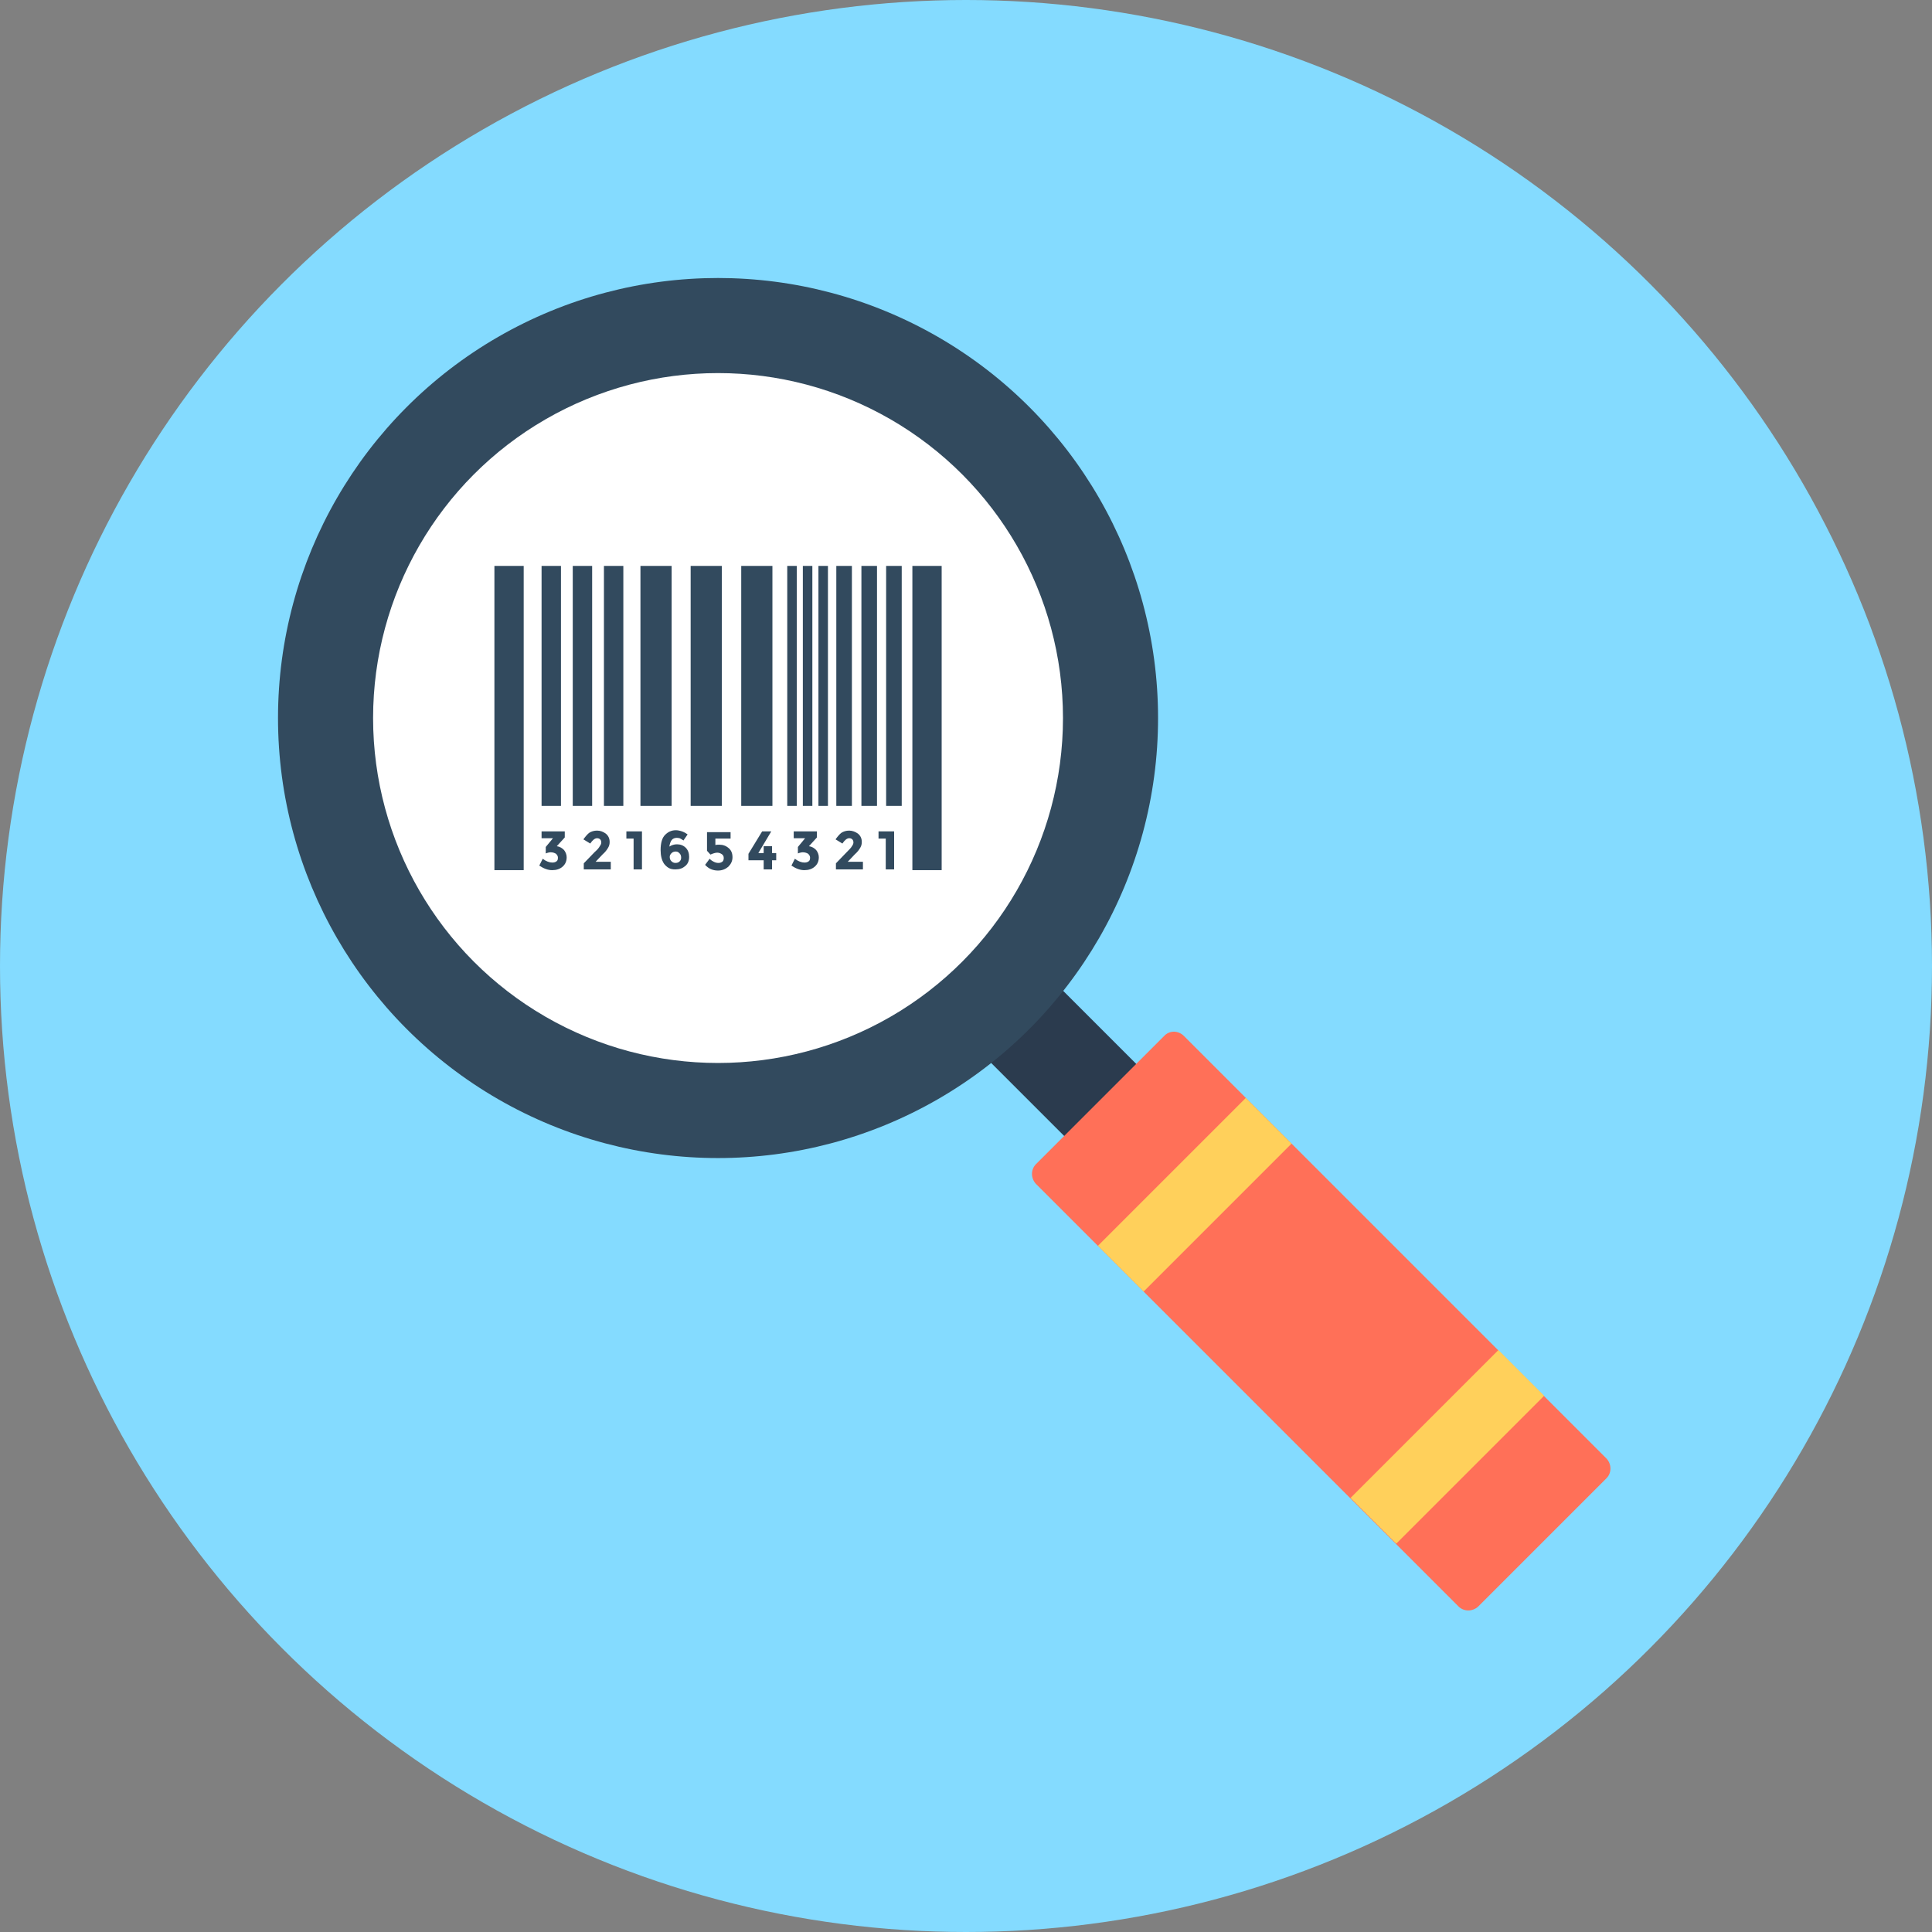<?xml version="1.0" encoding="iso-8859-1"?>
<!-- Uploaded to: SVG Repo, www.svgrepo.com, Generator: SVG Repo Mixer Tools -->
<svg version="1.1" id="Layer_1" xmlns="http://www.w3.org/2000/svg" xmlns:xlink="http://www.w3.org/1999/xlink" 
	 viewBox="0 0 508 508" xml:space="preserve">
<rect x="0" y="0" width="508" height="508" fill="#808080" stroke="none"/>
<circle style="fill:#84DBFF;" cx="254" cy="254" r="254"/>
<rect x="264.267" y="254.105" transform="matrix(-0.707 0.707 -0.707 -0.707 670.338 277.646)" style="fill:#2B3B4E;" width="26.8" height="47.1"/>
<circle style="fill:#324A5E;" cx="188.8" cy="188.8" r="115.7"/>
<circle style="fill:#FFFFFF;" cx="188.8" cy="188.8" r="90.7"/>
<path style="fill:#FF7058;" d="M306.1,272.4l-33.7,33.7c-1.4,1.4-1.4,3.7,0,5.2l111.1,111.1c1.4,1.4,3.7,1.4,5.2,0l33.7-33.7
	c1.4-1.4,1.4-3.7,0-5.2L311.3,272.4C309.8,270.9,307.5,270.9,306.1,272.4z"/>
<g>
	
		<rect x="305.64" y="286.712" transform="matrix(0.707 0.707 -0.707 0.707 314.19 -130.1)" style="fill:#FFD05B;" width="17" height="54.999"/>
	
		<rect x="372.06" y="353.017" transform="matrix(0.707 0.707 -0.707 0.707 380.53 -157.646)" style="fill:#FFD05B;" width="17" height="54.999"/>
</g>
<g>
	<rect x="130" y="148.8" style="fill:#324A5E;" width="7.7" height="80"/>
	<rect x="239.9" y="148.8" style="fill:#324A5E;" width="7.7" height="80"/>
	<rect x="142.4" y="148.8" style="fill:#324A5E;" width="5.1" height="63.1"/>
	<rect x="150.6" y="148.8" style="fill:#324A5E;" width="5.1" height="63.1"/>
	<rect x="158.8" y="148.8" style="fill:#324A5E;" width="5.1" height="63.1"/>
	<rect x="168.4" y="148.8" style="fill:#324A5E;" width="8.2" height="63.1"/>
	<rect x="181.6" y="148.8" style="fill:#324A5E;" width="8.2" height="63.1"/>
	<rect x="194.9" y="148.8" style="fill:#324A5E;" width="8.2" height="63.1"/>
	<rect x="207" y="148.8" style="fill:#324A5E;" width="2.5" height="63.1"/>
	<rect x="211.1" y="148.8" style="fill:#324A5E;" width="2.5" height="63.1"/>
	<rect x="215.2" y="148.8" style="fill:#324A5E;" width="2.5" height="63.1"/>
	<rect x="219.9" y="148.8" style="fill:#324A5E;" width="4.1" height="63.1"/>
	<rect x="226.5" y="148.8" style="fill:#324A5E;" width="4.1" height="63.1"/>
	<rect x="233" y="148.8" style="fill:#324A5E;" width="4.1" height="63.1"/>
	<path style="fill:#324A5E;" d="M142.4,220.5v-1.9h6.1v1.6l-2.1,2.3c0.8,0.1,1.4,0.5,1.9,1c0.4,0.5,0.7,1.2,0.7,1.9
		c0,1.1-0.4,1.9-1.1,2.5c-0.7,0.6-1.6,0.9-2.7,0.9c-1.1,0-2.2-0.4-3.4-1.2l0.9-1.8c0.9,0.7,1.8,1,2.5,1c0.5,0,0.8-0.1,1.1-0.3
		s0.4-0.5,0.4-1c0-0.4-0.2-0.7-0.5-1c-0.3-0.2-0.8-0.4-1.4-0.4c-0.3,0-0.8,0.1-1.3,0.3v-1.7l1.9-2.3h-3V220.5z"/>
	<path style="fill:#324A5E;" d="M157.7,222.5c0.3-0.4,0.4-0.7,0.4-1s-0.1-0.6-0.3-0.8s-0.5-0.3-0.8-0.3c-0.6,0-1.2,0.5-1.8,1.4
		l-1.8-1.1c0.5-0.7,1-1.3,1.5-1.7c0.6-0.4,1.3-0.6,2.1-0.6c0.9,0,1.6,0.3,2.3,0.8c0.7,0.6,1,1.3,1,2.2c0,0.5-0.1,1-0.4,1.5
		c-0.3,0.5-0.7,1.1-1.5,1.8l-1.8,1.9h4v2h-7.1V227l2.9-3C157.1,223.4,157.5,222.9,157.7,222.5z"/>
	<path style="fill:#324A5E;" d="M164.7,218.6h4.1v10h-2.2v-8.1h-1.9L164.7,218.6L164.7,218.6z"/>
	<path style="fill:#324A5E;" d="M178,220.3c-0.6,0-1.1,0.2-1.4,0.6c-0.3,0.4-0.5,1-0.6,1.7c0.6-0.4,1.3-0.6,2-0.6
		c0.9,0,1.7,0.3,2.3,0.9c0.6,0.6,0.9,1.4,0.9,2.4s-0.3,1.8-1,2.4c-0.7,0.6-1.5,0.9-2.6,0.9c-0.7,0-1.3-0.1-1.8-0.4
		c-0.5-0.3-0.9-0.7-1.2-1.1c-0.6-0.9-0.9-2.1-0.9-3.6c0-0.9,0.1-1.7,0.3-2.4s0.5-1.2,0.9-1.6c0.8-0.8,1.7-1.2,2.8-1.2
		c0.5,0,0.9,0.1,1.3,0.2c0.4,0.1,0.8,0.3,1,0.4c0.2,0.1,0.5,0.3,0.8,0.5l-1.1,1.6c-0.1-0.1-0.1-0.1-0.3-0.2
		c-0.1-0.1-0.3-0.2-0.7-0.4C178.6,220.4,178.3,220.3,178,220.3z M177.7,223.9c-0.4,0-0.8,0.1-1.1,0.4c-0.3,0.3-0.5,0.6-0.5,1
		s0.1,0.8,0.4,1.1c0.3,0.3,0.6,0.5,1.1,0.5c0.4,0,0.8-0.1,1.1-0.4c0.3-0.3,0.4-0.6,0.4-1s-0.1-0.8-0.4-1.1S178.2,223.9,177.7,223.9z
		"/>
	<path style="fill:#324A5E;" d="M192.1,218.6v1.9h-4v1.7c0.3-0.1,0.6-0.1,1-0.1c1,0,1.8,0.3,2.5,0.9s1,1.4,1,2.4s-0.4,1.8-1.1,2.5
		c-0.7,0.6-1.6,1-2.7,1c-1.4,0-2.5-0.5-3.4-1.5l1.2-1.6c0.1,0.1,0.2,0.2,0.3,0.3s0.4,0.3,0.8,0.5c0.4,0.2,0.8,0.3,1.2,0.3
		s0.7-0.1,1-0.3s0.4-0.6,0.4-1c0-0.5-0.2-0.8-0.5-1s-0.7-0.4-1.2-0.4s-1.1,0.2-1.8,0.5l-0.9-1v-4.9h6.2V218.6z"/>
	<path style="fill:#324A5E;" d="M200.8,224.3v-1.8h2.2v1.8h1.1v1.9H203v2.4h-2.2v-2.4h-4v-1.7l3.6-5.9h2.4l-3.4,5.7H200.8z"/>
	<path style="fill:#324A5E;" d="M208.7,220.5v-1.9h6.1v1.6l-2.1,2.3c0.8,0.1,1.4,0.5,1.9,1c0.4,0.5,0.7,1.2,0.7,1.9
		c0,1.1-0.4,1.9-1.1,2.5c-0.7,0.6-1.6,0.9-2.7,0.9s-2.2-0.4-3.4-1.2l0.9-1.8c0.9,0.7,1.8,1,2.5,1c0.5,0,0.8-0.1,1.1-0.3
		s0.4-0.5,0.4-1c0-0.4-0.2-0.7-0.5-1c-0.3-0.2-0.8-0.4-1.4-0.4c-0.3,0-0.8,0.1-1.3,0.3v-1.7l1.9-2.3h-3V220.5z"/>
	<path style="fill:#324A5E;" d="M224,222.5c0.3-0.4,0.4-0.7,0.4-1s-0.1-0.6-0.3-0.8s-0.5-0.3-0.8-0.3c-0.6,0-1.2,0.5-1.8,1.4
		l-1.8-1.1c0.5-0.7,1-1.3,1.5-1.7c0.6-0.4,1.3-0.6,2.1-0.6s1.6,0.3,2.3,0.8c0.7,0.6,1,1.3,1,2.2c0,0.5-0.1,1-0.4,1.5
		c-0.3,0.5-0.7,1.1-1.5,1.8l-1.8,1.9h4v2h-7.1V227l2.9-3C223.3,223.4,223.8,222.9,224,222.5z"/>
	<path style="fill:#324A5E;" d="M231,218.6h4.1v10h-2.2v-8.1H231V218.6z"/>
</g>
</svg>
